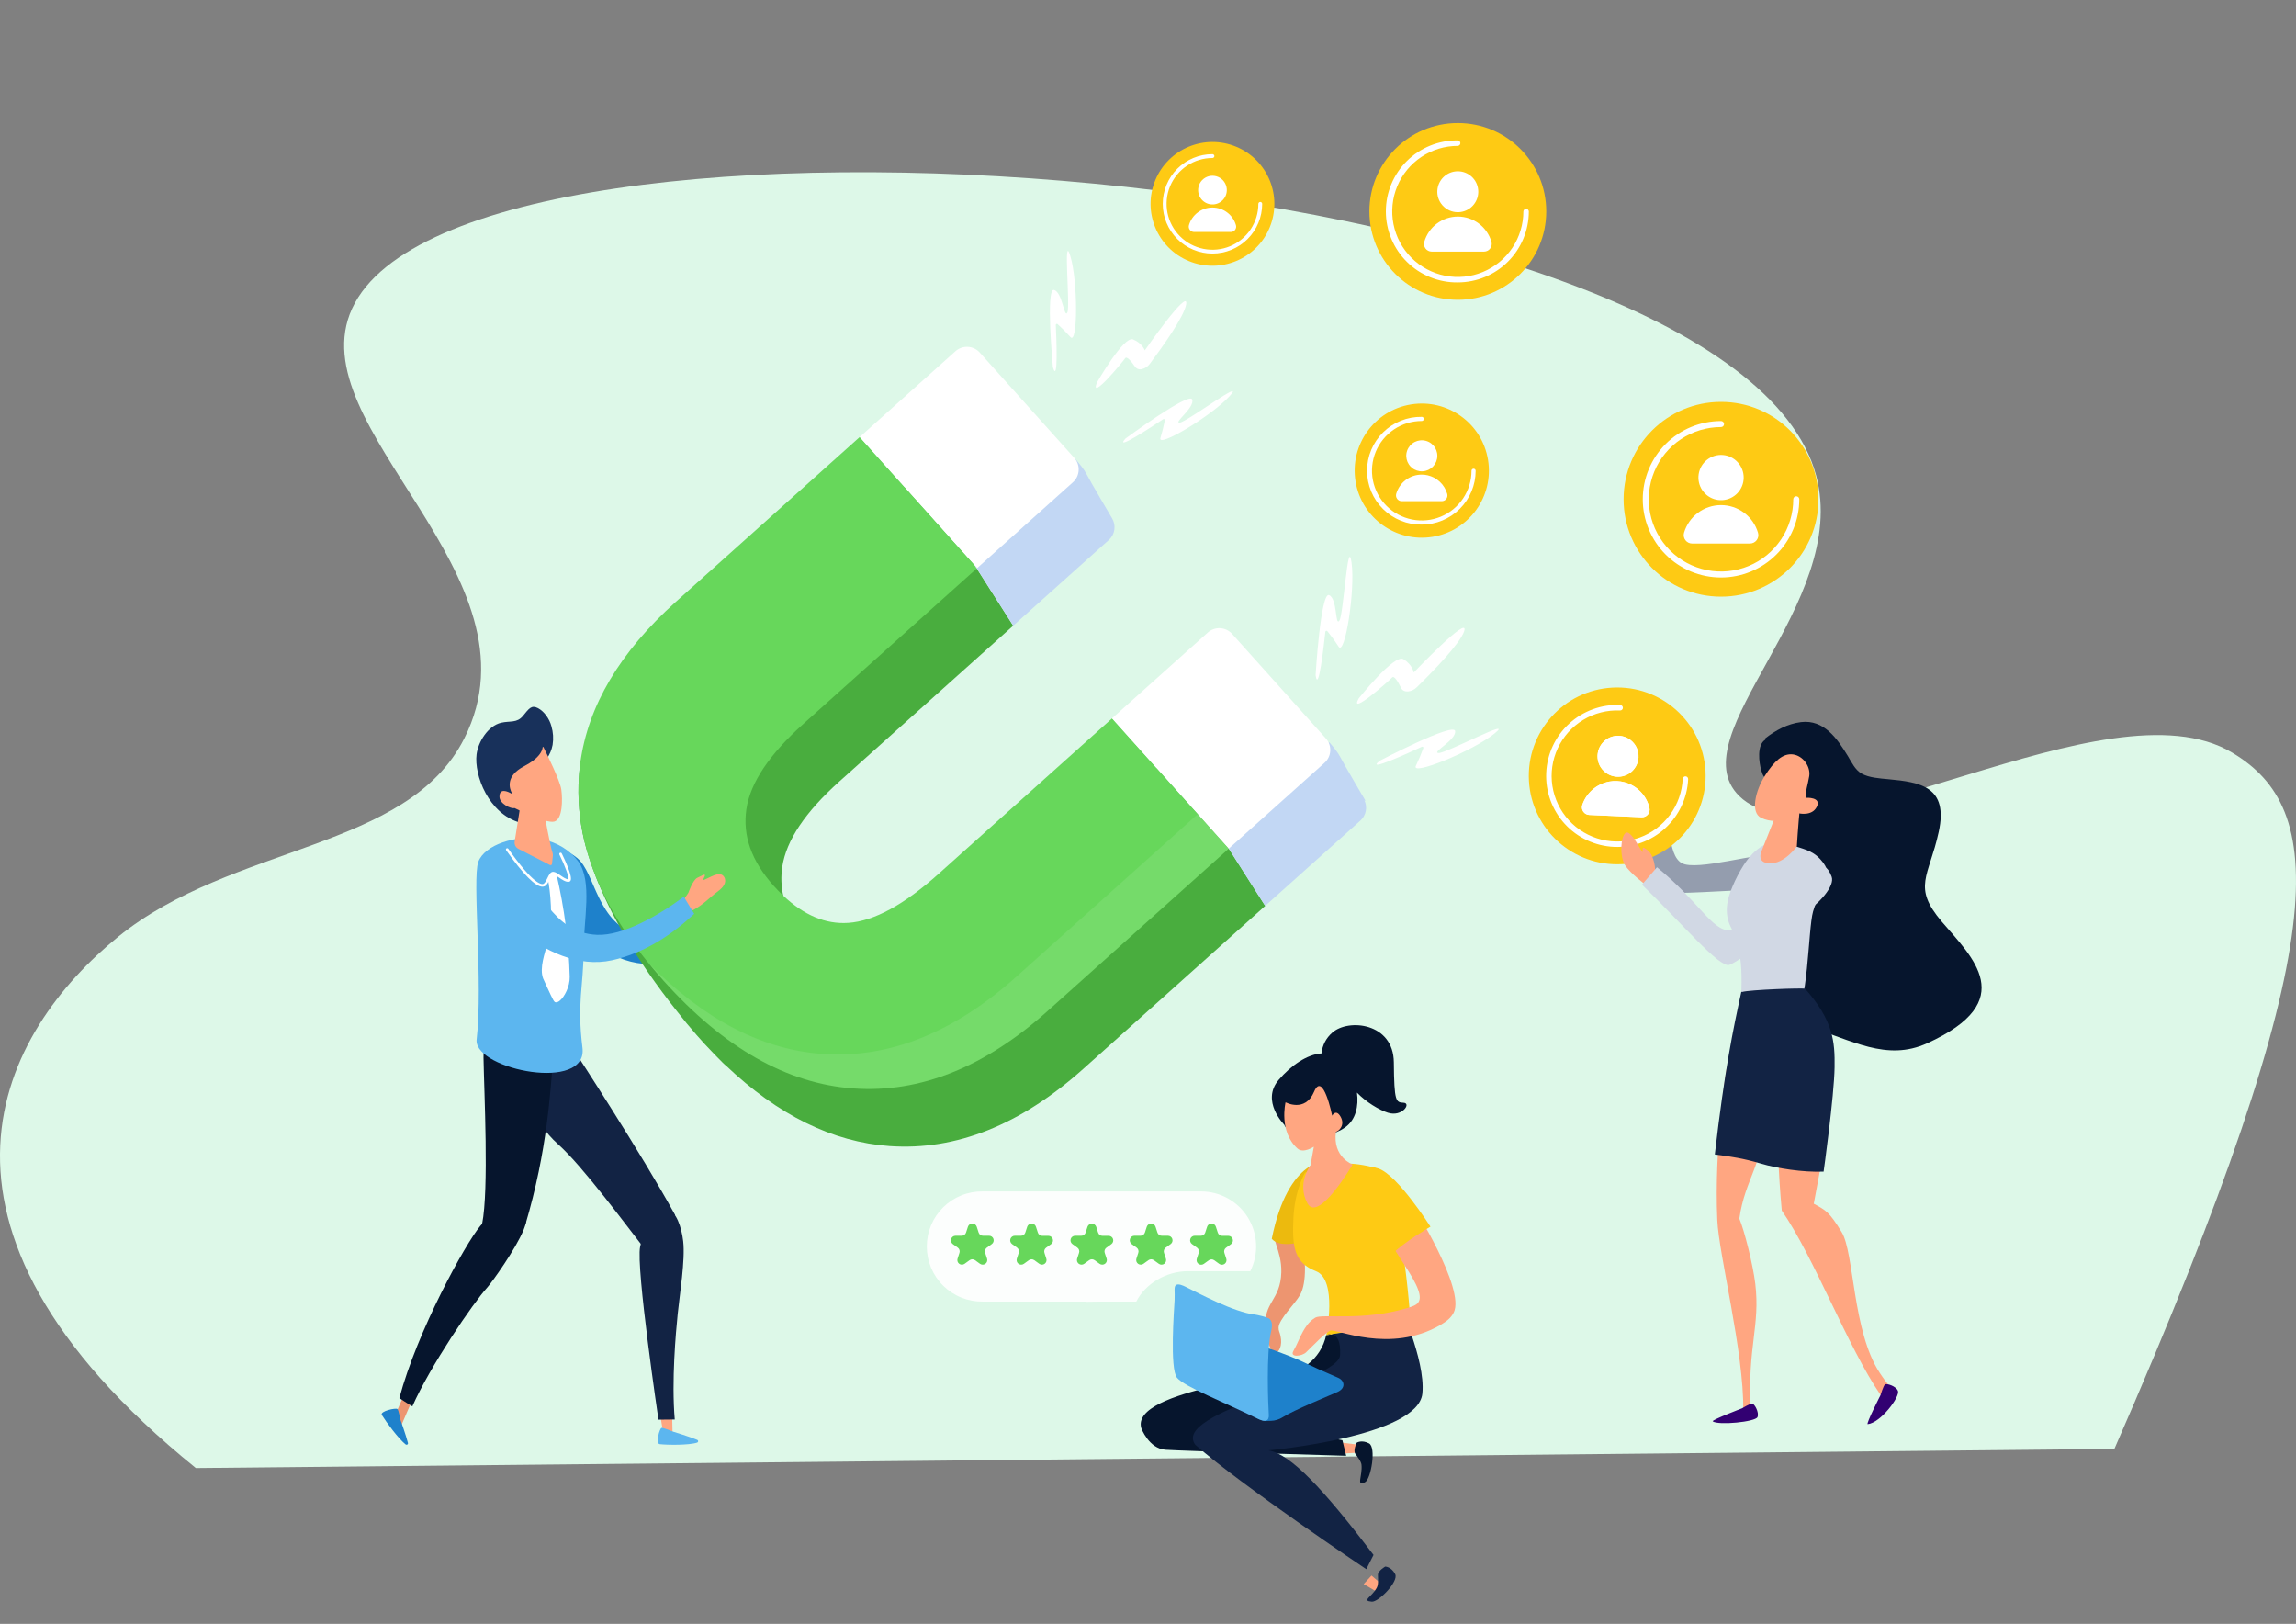 <svg width="280" height="198" viewBox="0 0 280 198" fill="none" xmlns="http://www.w3.org/2000/svg">
<rect x="0" y="0" width="280" height="198" fill="#808080" stroke="none"/>
<g clip-path="url(#clip0)">
<path d="M272.214 91.766C256.908 82.612 221.492 106.376 212.085 97.044C204.639 89.661 225.676 73.624 221.482 57.987C211.225 19.74 56.535 8.108 42.938 37.619C36.254 52.127 66.672 70.133 56.62 90.035C49.713 103.719 28.379 102.879 14.401 114.231C0.423 125.584 -13.105 149.069 23.882 179L257.851 176.668C285.429 113.641 283.522 98.525 272.214 91.766Z" fill="#DDF8E8"/>
<path d="M177.783 36.554C183.738 36.554 188.566 31.729 188.566 25.777C188.566 19.825 183.738 15 177.783 15C171.828 15 167 19.825 167 25.777C167 31.729 171.828 36.554 177.783 36.554Z" fill="#FECA14"/>
<path d="M177.783 34.434C176.636 34.449 175.497 34.236 174.433 33.808C173.369 33.38 172.401 32.744 171.585 31.939C170.768 31.134 170.12 30.174 169.678 29.117C169.236 28.059 169.008 26.924 169.008 25.778C169.008 24.631 169.236 23.496 169.678 22.439C170.12 21.381 170.768 20.422 171.585 19.616C172.401 18.811 173.369 18.176 174.433 17.747C175.497 17.319 176.636 17.106 177.783 17.121C177.867 17.127 177.946 17.164 178.004 17.226C178.062 17.288 178.094 17.369 178.094 17.454C178.094 17.538 178.062 17.62 178.004 17.682C177.946 17.743 177.867 17.781 177.783 17.787C176.201 17.786 174.655 18.255 173.34 19.133C172.024 20.011 170.999 21.259 170.394 22.719C169.788 24.18 169.63 25.787 169.938 27.337C170.247 28.888 171.008 30.312 172.127 31.43C173.245 32.547 174.67 33.309 176.222 33.617C177.773 33.925 179.381 33.767 180.842 33.162C182.303 32.557 183.552 31.532 184.431 30.218C185.309 28.903 185.778 27.358 185.778 25.777C185.783 25.692 185.821 25.613 185.883 25.556C185.944 25.498 186.026 25.466 186.111 25.466C186.195 25.466 186.277 25.498 186.338 25.556C186.4 25.613 186.438 25.692 186.443 25.777C186.441 28.072 185.528 30.272 183.904 31.895C182.281 33.519 180.079 34.431 177.783 34.434Z" fill="white"/>
<path d="M175.719 24.791C175.361 24.269 175.215 23.631 175.31 23.006C175.404 22.38 175.733 21.814 176.229 21.421C176.725 21.029 177.352 20.839 177.983 20.89C178.614 20.942 179.202 21.231 179.628 21.699C180.054 22.166 180.286 22.779 180.278 23.411C180.27 24.044 180.022 24.65 179.584 25.107C179.146 25.563 178.551 25.837 177.919 25.872C177.287 25.907 176.665 25.702 176.179 25.296C176.003 25.15 175.849 24.98 175.719 24.791Z" fill="white"/>
<path d="M181.729 30.301C181.644 30.416 181.533 30.509 181.405 30.575C181.278 30.64 181.137 30.675 180.994 30.677H174.576C174.433 30.674 174.292 30.639 174.165 30.574C174.037 30.508 173.927 30.414 173.841 30.299C173.756 30.184 173.699 30.051 173.673 29.91C173.647 29.77 173.655 29.625 173.694 29.487C173.95 28.599 174.488 27.819 175.227 27.263C175.966 26.708 176.865 26.407 177.789 26.407C178.714 26.407 179.613 26.708 180.352 27.263C181.091 27.819 181.629 28.599 181.885 29.487C181.923 29.625 181.93 29.771 181.902 29.912C181.875 30.053 181.816 30.186 181.729 30.301Z" fill="white"/>
<path d="M154.836 27.744C156.431 23.894 154.602 19.481 150.751 17.887C146.899 16.293 142.484 18.12 140.889 21.97C139.293 25.819 141.122 30.232 144.974 31.826C148.825 33.421 153.24 31.593 154.836 27.744Z" fill="#FECA14"/>
<path d="M147.862 30.917C146.254 30.917 144.711 30.279 143.574 29.142C142.437 28.006 141.798 26.464 141.798 24.857C141.798 23.25 142.437 21.708 143.574 20.571C144.711 19.435 146.254 18.796 147.862 18.796C147.924 18.796 147.983 18.821 148.027 18.865C148.071 18.909 148.096 18.968 148.096 19.03C148.096 19.092 148.071 19.151 148.027 19.195C147.983 19.239 147.924 19.264 147.862 19.264C146.755 19.264 145.673 19.591 144.753 20.206C143.832 20.821 143.115 21.694 142.691 22.716C142.268 23.738 142.157 24.863 142.373 25.948C142.589 27.033 143.122 28.03 143.905 28.812C144.687 29.594 145.684 30.127 146.77 30.343C147.856 30.558 148.981 30.448 150.004 30.024C151.026 29.601 151.9 28.884 152.515 27.964C153.13 27.044 153.458 25.963 153.458 24.857C153.458 24.795 153.483 24.735 153.527 24.692C153.571 24.648 153.63 24.623 153.692 24.623C153.754 24.623 153.813 24.648 153.857 24.692C153.901 24.735 153.926 24.795 153.926 24.857C153.924 26.463 153.284 28.004 152.148 29.14C151.011 30.276 149.47 30.915 147.862 30.917Z" fill="white"/>
<path d="M146.419 24.166C146.239 23.904 146.134 23.597 146.115 23.279C146.097 22.961 146.166 22.644 146.314 22.362C146.463 22.08 146.686 21.844 146.959 21.68C147.231 21.515 147.544 21.428 147.863 21.428C148.182 21.428 148.494 21.515 148.767 21.68C149.04 21.844 149.263 22.08 149.411 22.362C149.56 22.644 149.629 22.961 149.61 23.279C149.592 23.597 149.487 23.904 149.307 24.166C149.216 24.298 149.107 24.417 148.985 24.52C148.798 24.677 148.58 24.793 148.346 24.861C148.111 24.928 147.865 24.946 147.623 24.913C147.381 24.879 147.149 24.796 146.942 24.667C146.734 24.539 146.556 24.368 146.419 24.166Z" fill="white"/>
<path d="M150.625 28.023C150.565 28.105 150.487 28.17 150.397 28.216C150.308 28.262 150.208 28.286 150.108 28.286H145.616C145.516 28.285 145.417 28.261 145.327 28.215C145.238 28.17 145.16 28.104 145.1 28.024C145.039 27.943 144.999 27.85 144.98 27.751C144.962 27.652 144.967 27.55 144.995 27.454C145.175 26.834 145.552 26.289 146.069 25.901C146.586 25.514 147.215 25.304 147.861 25.304C148.507 25.304 149.135 25.514 149.652 25.901C150.169 26.289 150.546 26.834 150.726 27.454C150.755 27.55 150.76 27.651 150.742 27.75C150.725 27.849 150.685 27.943 150.625 28.023Z" fill="white"/>
<path d="M174.7 65.456C179.161 64.732 182.19 60.531 181.466 56.073C180.742 51.614 176.538 48.587 172.077 49.31C167.616 50.034 164.587 54.235 165.311 58.694C166.035 63.152 170.239 66.18 174.7 65.456Z" fill="#FECA14"/>
<path d="M173.386 63.963C172.515 63.976 171.649 63.816 170.84 63.492C170.031 63.167 169.295 62.686 168.674 62.074C168.053 61.463 167.56 60.734 167.224 59.931C166.887 59.127 166.714 58.265 166.714 57.394C166.714 56.523 166.887 55.661 167.224 54.857C167.56 54.054 168.053 53.325 168.674 52.714C169.295 52.102 170.031 51.621 170.84 51.296C171.649 50.972 172.515 50.812 173.386 50.825C173.453 50.825 173.517 50.851 173.565 50.899C173.612 50.946 173.639 51.01 173.639 51.077C173.639 51.144 173.612 51.209 173.565 51.256C173.517 51.303 173.453 51.33 173.386 51.33C172.186 51.33 171.013 51.685 170.015 52.351C169.017 53.017 168.239 53.964 167.779 55.072C167.319 56.179 167.199 57.398 167.432 58.575C167.666 59.751 168.243 60.832 169.091 61.681C169.939 62.529 171.02 63.107 172.197 63.342C173.373 63.577 174.593 63.458 175.702 63C176.811 62.542 177.76 61.765 178.427 60.769C179.095 59.772 179.452 58.6 179.453 57.401C179.453 57.334 179.479 57.269 179.527 57.222C179.574 57.175 179.638 57.148 179.706 57.148C179.773 57.148 179.837 57.175 179.884 57.222C179.932 57.269 179.958 57.334 179.958 57.401C179.955 59.141 179.261 60.809 178.029 62.039C176.797 63.27 175.127 63.962 173.386 63.963Z" fill="white"/>
<path d="M171.827 56.646C171.556 56.25 171.445 55.766 171.517 55.291C171.59 54.817 171.839 54.388 172.216 54.091C172.592 53.794 173.068 53.65 173.546 53.69C174.024 53.729 174.47 53.949 174.793 54.304C175.115 54.659 175.291 55.123 175.284 55.603C175.278 56.082 175.089 56.541 174.757 56.888C174.424 57.234 173.973 57.441 173.494 57.467C173.015 57.493 172.543 57.337 172.175 57.029C172.041 56.918 171.924 56.789 171.827 56.646Z" fill="white"/>
<path d="M176.383 60.827C176.317 60.915 176.233 60.986 176.135 61.035C176.038 61.084 175.93 61.11 175.821 61.111H170.945C170.836 61.11 170.729 61.084 170.631 61.035C170.534 60.985 170.45 60.914 170.385 60.827C170.319 60.739 170.275 60.638 170.256 60.531C170.236 60.424 170.242 60.314 170.272 60.209C170.466 59.535 170.874 58.941 171.434 58.519C171.995 58.097 172.678 57.869 173.38 57.869C173.621 57.869 173.861 57.896 174.096 57.95C174.66 58.08 175.179 58.357 175.599 58.755C176.02 59.152 176.327 59.654 176.489 60.209C176.52 60.313 176.526 60.423 176.508 60.531C176.489 60.638 176.447 60.739 176.383 60.827Z" fill="white"/>
<path d="M209.882 72.751C216.445 72.751 221.764 67.434 221.764 60.876C221.764 54.317 216.445 49 209.882 49C203.32 49 198 54.317 198 60.876C198 67.434 203.32 72.751 209.882 72.751Z" fill="#FECA14"/>
<path d="M209.882 70.414C208.629 70.414 207.388 70.167 206.23 69.688C205.072 69.209 204.02 68.506 203.133 67.62C202.247 66.735 201.544 65.683 201.065 64.526C200.585 63.368 200.338 62.128 200.338 60.876C200.338 59.623 200.585 58.383 201.065 57.225C201.544 56.068 202.247 55.016 203.133 54.131C204.02 53.245 205.072 52.542 206.23 52.063C207.388 51.584 208.629 51.337 209.882 51.337C209.98 51.337 210.073 51.376 210.142 51.444C210.211 51.513 210.25 51.607 210.25 51.704C210.25 51.801 210.211 51.895 210.142 51.964C210.073 52.033 209.98 52.071 209.882 52.071C208.139 52.071 206.436 52.587 204.987 53.555C203.538 54.522 202.408 55.897 201.741 57.506C201.074 59.115 200.899 60.886 201.239 62.594C201.579 64.302 202.418 65.871 203.65 67.103C204.882 68.335 206.452 69.173 208.161 69.513C209.87 69.853 211.642 69.679 213.252 69.013C214.862 68.346 216.238 67.217 217.206 65.769C218.174 64.321 218.691 62.619 218.691 60.877C218.691 60.78 218.73 60.686 218.799 60.617C218.868 60.548 218.961 60.51 219.059 60.51C219.156 60.51 219.25 60.548 219.318 60.617C219.387 60.686 219.426 60.78 219.426 60.877C219.423 63.406 218.417 65.83 216.628 67.618C214.838 69.406 212.412 70.412 209.882 70.414Z" fill="white"/>
<path d="M207.609 59.789C207.213 59.212 207.051 58.508 207.155 57.816C207.259 57.125 207.622 56.499 208.17 56.065C208.718 55.631 209.411 55.421 210.108 55.478C210.805 55.535 211.454 55.854 211.925 56.371C212.396 56.887 212.653 57.564 212.644 58.263C212.635 58.961 212.361 59.631 211.877 60.136C211.393 60.64 210.736 60.943 210.038 60.982C209.34 61.021 208.653 60.793 208.116 60.345C207.922 60.184 207.751 59.997 207.609 59.789Z" fill="white"/>
<path d="M214.231 65.861C214.136 65.988 214.013 66.091 213.872 66.162C213.731 66.234 213.575 66.272 213.417 66.273H206.346C206.188 66.272 206.032 66.233 205.891 66.162C205.75 66.09 205.628 65.987 205.533 65.86C205.439 65.733 205.375 65.586 205.346 65.431C205.318 65.275 205.325 65.115 205.369 64.963C205.655 63.989 206.249 63.133 207.063 62.524C207.876 61.916 208.865 61.587 209.881 61.587C210.898 61.587 211.887 61.916 212.7 62.524C213.514 63.133 214.108 63.989 214.394 64.963C214.438 65.115 214.446 65.275 214.418 65.431C214.389 65.587 214.325 65.734 214.231 65.861Z" fill="white"/>
<path d="M140.219 44.363C141.768 42.299 144.425 38.58 144.657 37.094C144.987 34.983 139.608 42.725 139.608 42.725C139.608 42.725 139.314 41.844 138.175 41.383C137.036 40.921 133.755 46.67 133.755 46.67C132.891 48.968 136.861 44.2 137.215 43.677C137.41 43.383 137.972 44.066 138.433 44.73C138.528 44.854 138.659 44.946 138.807 44.995C138.955 45.044 139.115 45.047 139.265 45.003C139.649 44.91 139.987 44.683 140.219 44.363Z" fill="white"/>
<path d="M130.534 31.241C129.601 28.124 130.549 37.339 130.161 38.106C129.773 38.873 129.573 35.628 128.535 35.356C127.498 35.084 128.401 44.774 128.401 44.774C129.072 46.936 128.823 41.055 128.754 39.622C128.753 39.596 128.759 39.571 128.772 39.549C128.785 39.527 128.805 39.509 128.828 39.498C128.851 39.486 128.878 39.482 128.905 39.486C128.931 39.49 128.955 39.502 128.975 39.52C129.525 40.02 130.049 40.547 130.546 41.101C131.438 42.105 131.469 34.357 130.534 31.241Z" fill="white"/>
<path d="M149.954 48.297C152.142 45.888 144.737 51.458 143.878 51.528C143.02 51.599 145.696 49.742 145.395 48.718C145.094 47.694 137.258 53.468 137.258 53.468C135.751 55.157 140.661 51.907 141.855 51.108C141.876 51.093 141.902 51.084 141.928 51.084C141.955 51.084 141.98 51.093 142.002 51.108C142.023 51.122 142.039 51.142 142.049 51.165C142.059 51.188 142.061 51.214 142.056 51.239C141.912 51.968 141.731 52.69 141.515 53.401C141.113 54.682 147.766 50.706 149.954 48.297Z" fill="white"/>
<path d="M172.784 83.795C174.724 81.899 178.075 78.463 178.561 76.956C179.241 74.818 172.412 81.996 172.412 81.996C172.412 81.996 172.247 81.032 171.138 80.371C170.028 79.71 165.7 85.158 165.7 85.158C164.433 87.404 169.323 83.09 169.774 82.604C170.024 82.335 170.497 83.128 170.87 83.892C171.008 84.176 171.311 84.333 171.69 84.311C172.104 84.273 172.491 84.09 172.784 83.795Z" fill="white"/>
<path d="M164.826 68.609C164.357 65.222 163.86 74.945 163.334 75.678C162.808 76.411 163.118 73.011 162.088 72.563C161.057 72.115 160.439 82.326 160.439 82.326C160.786 84.677 161.467 78.531 161.631 77.03C161.634 77.003 161.645 76.978 161.662 76.958C161.679 76.938 161.702 76.923 161.728 76.915C161.754 76.908 161.781 76.908 161.806 76.916C161.832 76.924 161.855 76.939 161.872 76.959C162.166 77.319 162.717 78.032 163.25 78.854C164.017 80.038 165.289 71.996 164.826 68.609Z" fill="white"/>
<path d="M182.257 89.44C184.917 87.288 176.33 91.887 175.429 91.815C174.528 91.743 177.604 90.252 177.456 89.139C177.307 88.025 168.24 92.768 168.24 92.768C166.404 94.281 172.027 91.693 173.394 91.054C173.418 91.043 173.444 91.039 173.471 91.043C173.497 91.047 173.521 91.058 173.541 91.076C173.56 91.094 173.574 91.118 173.58 91.144C173.587 91.17 173.585 91.198 173.576 91.223C173.309 91.957 173.006 92.677 172.666 93.381C172.049 94.653 179.597 91.59 182.257 89.44Z" fill="white"/>
<path d="M65.95 93.432C66.391 92.902 67.152 92.11 67.39 90.825C67.513 90.063 67.463 89.284 67.243 88.544C67.019 87.682 66.385 86.751 65.601 86.341C64.818 85.931 64.523 86.376 63.782 87.284C63.041 88.192 62.205 87.871 61.119 88.124C59.502 88.497 58.309 90.474 58.119 91.975C57.8 94.507 59.58 99.244 63.439 100.311C63.971 97.617 65.128 94.427 65.95 93.432Z" fill="#18315B"/>
<path d="M89.013 112.529C89.399 112.229 89.766 111.905 90.111 111.559C90.121 111.543 90.993 110.126 91.581 110.005C92.168 109.885 92.756 109.639 92.472 110.043C92.37 110.192 92.253 110.33 92.123 110.455C92.978 110.389 94.399 109.681 94.768 110.578C94.768 110.578 95.221 111.47 93.739 112.129C92.258 112.789 91.241 113.667 89.089 113.975C86.938 114.284 89.013 112.529 89.013 112.529Z" fill="url(#paint0_linear)"/>
<path d="M89.464 111.894C86.019 113.453 81.183 114.945 78.124 114.125C72.672 112.656 72.687 106.451 70.354 104.591C68.022 102.732 65.972 103.529 65.751 104.031C64.87 106.048 70.808 117.514 79.227 117.552C83.436 117.571 87.31 115.958 90.249 114.213L89.464 111.894Z" fill="#1E81CB"/>
<path d="M67.147 124.546C66.073 124.414 67.9 130.406 65.825 130.802C64.69 131.019 63.644 130.602 62.915 130.197C63.889 132.725 64.825 136.636 68.047 139.511C71.09 142.222 76.368 149.405 79.363 153.258C82.557 152.134 82.081 149.455 82.313 148.117C78.276 140.733 70.147 128.287 70.147 128.287C68.429 127.151 68.419 124.704 67.147 124.546Z" fill="#122344"/>
<path d="M68.689 122.227C68.028 121.305 65.879 122.374 64.093 121.052C63.12 120.332 62.697 119.231 62.492 118.382C61.236 120.929 58.885 124.427 58.964 128.957C59.039 133.227 59.633 145.013 58.798 149.212C60.121 149.854 59.922 149.812 64.039 149.428C66.808 140.135 67.105 132.932 67.453 129.11C67.801 125.288 69.466 123.317 68.689 122.227Z" fill="#06152D"/>
<path d="M49.535 169.432L48.245 172.429L48.906 173.876L50.577 170.007L49.535 169.432Z" fill="#ED9570"/>
<path d="M80.348 171.552L80.943 175.08H82.022L81.963 172.192L80.348 171.552Z" fill="#FFA681"/>
<path d="M81.421 147.542C82.432 147.61 83.12 149.634 83.315 151.335C83.581 153.656 82.883 157.846 82.648 160.19C82.413 162.535 81.882 168.306 82.286 173.081C81.654 173.081 80.301 173.104 80.301 173.104C80.301 173.104 77.535 154.505 78.062 152.024C78.59 149.543 80.217 147.456 81.421 147.542Z" fill="#122344"/>
<path d="M63.054 146.367C63.971 146.955 64.587 148.158 63.866 149.928C62.881 152.341 59.952 156.399 59.439 156.962C57.686 158.886 52.449 166.579 50.289 171.474C49.701 171.152 48.702 170.472 48.702 170.472C50.884 162.275 56.739 151.671 58.557 149.497C60.375 147.324 61.962 145.673 63.054 146.367Z" fill="#06152D"/>
<path d="M80.684 174.099C80.921 174.074 82.048 174.551 82.048 174.551C82.048 174.551 84.234 175.218 85.036 175.566C85.069 175.58 85.097 175.604 85.116 175.635C85.135 175.665 85.145 175.701 85.143 175.737C85.141 175.772 85.129 175.807 85.107 175.835C85.085 175.864 85.055 175.885 85.021 175.897C84.004 176.233 81.324 176.19 80.454 176.086C79.901 176.017 80.449 174.128 80.684 174.099Z" fill="#5CB6EF"/>
<path d="M48.468 171.808C48.63 171.981 48.796 173.003 48.796 173.003C48.796 173.003 49.531 175.06 49.749 175.941C49.758 175.977 49.755 176.015 49.741 176.049C49.727 176.084 49.703 176.113 49.671 176.133C49.64 176.152 49.603 176.162 49.566 176.16C49.529 176.157 49.493 176.143 49.464 176.12C48.572 175.399 47.144 173.46 46.569 172.539C46.272 172.063 48.303 171.631 48.468 171.808Z" fill="#1E81CB"/>
<path d="M70.513 105.023C69.602 103.761 67.97 102.673 66.025 102.316C62.96 101.749 59.085 103.006 58.327 105.092C57.568 107.178 58.928 119.78 58.116 126.872C58.055 130.437 71.714 133.198 71.032 127.753C70.35 122.308 71.158 120.095 71.161 116.126C71.164 112.157 72.287 107.473 70.513 105.023Z" fill="#5CB6EF"/>
<path d="M67.86 106.6C68.822 110.696 69.364 114.879 69.477 119.085C69.482 119.389 69.449 119.693 69.38 119.989C69.124 121.105 68.32 122.309 67.75 122.209C67.582 122.18 67.487 122.045 66.695 120.319C66.401 119.68 66.254 119.36 66.233 119.303C65.758 118.025 66.454 116.181 66.795 114.955C67.565 112.192 67.037 108.283 66.846 107.354C66.814 107.217 66.829 107.073 66.888 106.945C66.946 106.817 67.046 106.712 67.171 106.647C67.277 106.596 67.86 106.6 67.86 106.6Z" fill="white"/>
<path d="M66.15 108.116C66.243 108.117 66.336 108.096 66.42 108.056C66.698 107.921 66.868 107.564 67.034 107.219C67.162 106.951 67.321 106.619 67.459 106.619C67.597 106.619 67.892 106.809 68.16 106.992C68.561 107.269 68.977 107.554 69.359 107.518C69.406 107.514 69.451 107.499 69.49 107.473C69.528 107.447 69.561 107.413 69.583 107.371C69.86 106.876 68.827 104.711 68.504 104.059C68.495 104.041 68.482 104.024 68.466 104.011C68.451 103.997 68.433 103.987 68.413 103.98C68.394 103.973 68.373 103.971 68.352 103.972C68.332 103.973 68.311 103.979 68.293 103.988C68.275 103.997 68.258 104.01 68.244 104.025C68.231 104.041 68.22 104.059 68.214 104.079C68.207 104.098 68.204 104.119 68.206 104.139C68.207 104.16 68.213 104.18 68.222 104.199C68.933 105.635 69.43 107.017 69.308 107.217C69.065 107.229 68.677 106.963 68.339 106.731C68.001 106.499 67.712 106.302 67.457 106.302C67.121 106.302 66.94 106.681 66.748 107.082C66.612 107.364 66.454 107.684 66.28 107.771C66.057 107.88 65.093 107.891 61.983 103.489C61.971 103.472 61.956 103.458 61.938 103.447C61.921 103.436 61.901 103.429 61.881 103.425C61.861 103.422 61.84 103.422 61.819 103.427C61.799 103.431 61.78 103.44 61.763 103.452C61.746 103.464 61.732 103.479 61.721 103.496C61.71 103.514 61.703 103.533 61.699 103.554C61.696 103.574 61.696 103.595 61.701 103.615C61.705 103.635 61.714 103.655 61.726 103.671C63.813 106.625 65.297 108.116 66.15 108.116Z" fill="white"/>
<path d="M62.762 102.612L63.507 97.933L66.38 99.146C66.38 99.146 67.078 103.137 67.377 103.964C67.422 104.089 67.437 104.222 67.421 104.354C67.382 104.672 67.341 105.078 67.315 105.336C67.313 105.364 67.303 105.391 67.288 105.414C67.273 105.438 67.252 105.457 67.227 105.471C67.202 105.484 67.174 105.491 67.145 105.491C67.117 105.491 67.089 105.484 67.064 105.471L63.217 103.499C63.057 103.419 62.927 103.289 62.845 103.13C62.763 102.971 62.734 102.789 62.762 102.612Z" fill="#FFA681"/>
<path d="M154.295 110.453L132.159 130.282C124.485 137.157 116.594 140.311 108.487 139.743C101.545 139.253 94.882 135.973 88.5 129.902C88.5 129.986 86.047 127.486 84.952 126.203C84.093 125.224 83.288 124.248 82.536 123.275C77.431 116.843 74.407 111.362 72.657 106.891C72.657 106.882 72.657 106.875 72.647 106.866C72.637 106.857 72.647 106.854 72.639 106.849C72.632 106.843 72.639 106.838 72.639 106.832C72.169 105.625 71.793 104.493 71.49 103.435C70.793 100.907 70.478 98.29 70.553 95.669C70.58 94.785 70.654 93.902 70.775 93.025C70.815 92.864 70.864 92.704 70.921 92.548L75.754 97.015C77.303 91.183 80.977 85.655 86.776 80.43L110.291 59.364L119.17 69.264L119.115 69.314L123.559 76.293L102.358 95.289C98.212 99.004 95.891 102.455 95.402 105.681C95.224 106.853 95.263 108.048 95.516 109.206C95.951 111.186 97.021 113.126 98.725 115.026C101.626 118.257 104.655 119.766 107.813 119.553C110.977 119.344 114.651 117.324 118.877 113.539L141.068 93.66L149.857 103.467V103.475L154.295 110.453Z" fill="#49AD3E"/>
<path d="M149.857 103.467L127.774 123.255C120.099 130.13 112.209 133.284 104.102 132.716C95.995 132.148 88.274 127.774 80.939 119.595C77.138 115.359 74.38 111.127 72.664 106.9C72.664 106.891 72.664 106.884 72.654 106.875C72.644 106.866 72.654 106.863 72.647 106.857C72.646 106.851 72.646 106.846 72.647 106.84C72.196 105.73 71.811 104.595 71.495 103.439C70.797 100.91 70.48 98.292 70.554 95.669C70.577 94.782 70.648 93.896 70.766 93.016C71.713 86.057 75.591 79.517 82.4 73.396L104.843 53.285L119.173 69.261L97.978 88.257C93.832 91.972 91.504 95.425 91.025 98.652C90.546 101.879 91.642 104.988 94.351 108.007C94.737 108.438 95.122 108.833 95.513 109.203L95.522 109.212C98.063 111.61 100.694 112.708 103.433 112.528C106.599 112.32 110.273 110.3 114.498 106.515L135.62 87.589L149.857 103.467Z" fill="#67D75B"/>
<g style="mix-blend-mode:soft-light" opacity="0.3">
<g style="mix-blend-mode:soft-light" opacity="0.3">
<path d="M146.077 99.253L123.991 119.047C116.317 125.922 108.427 129.075 100.319 128.506C92.93 127.988 85.861 124.307 79.112 117.464C79.691 118.176 80.299 118.888 80.937 119.601C88.273 127.778 95.994 132.152 104.101 132.722C112.207 133.292 120.098 130.138 127.772 123.261L149.857 103.467L146.077 99.253Z" fill="white"/>
</g>
</g>
<path opacity="0.9" d="M119.173 69.261L119.118 69.311L118.871 68.922L119.173 69.261Z" fill="white"/>
<path opacity="0.9" d="M149.859 103.467L149.851 103.475L149.817 103.423L149.859 103.467Z" fill="white"/>
<path d="M135.216 65.847L123.562 76.29L118.198 67.869L131.164 55.998C131.605 56.495 132.208 57.228 132.487 57.775C132.95 58.685 135.592 63.155 135.592 63.155C135.859 63.576 135.967 64.077 135.898 64.57C135.83 65.063 135.588 65.516 135.216 65.847Z" fill="#C2D7F4"/>
<path d="M130.844 58.804L119.173 69.261L104.843 53.285L116.512 42.828C116.718 42.643 116.958 42.501 117.219 42.409C117.48 42.317 117.757 42.277 118.033 42.292C118.31 42.307 118.581 42.377 118.83 42.496C119.08 42.616 119.303 42.783 119.488 42.99L131.006 55.83C131.191 56.036 131.333 56.276 131.425 56.537C131.517 56.798 131.557 57.075 131.542 57.351C131.527 57.627 131.457 57.898 131.338 58.147C131.218 58.397 131.05 58.62 130.844 58.804Z" fill="white"/>
<path d="M165.9 100.055L154.289 110.453L149.146 102.374L162.112 90.505C162.553 91.003 163.156 91.736 163.435 92.282C163.898 93.193 166.541 97.661 166.541 97.661L166.394 97.583C166.589 97.993 166.647 98.456 166.558 98.901C166.469 99.347 166.238 99.752 165.9 100.055Z" fill="#C2D7F4"/>
<path d="M161.528 93.011L149.857 103.467L135.615 87.589L147.285 77.132C147.491 76.948 147.732 76.805 147.993 76.713C148.254 76.622 148.531 76.582 148.807 76.597C149.083 76.612 149.354 76.682 149.604 76.802C149.853 76.922 150.077 77.089 150.261 77.296L161.691 90.038C161.876 90.243 162.018 90.484 162.11 90.745C162.202 91.005 162.241 91.282 162.226 91.558C162.211 91.834 162.141 92.105 162.022 92.354C161.902 92.603 161.734 92.826 161.528 93.011Z" fill="white"/>
<path d="M83.087 110.049C83.399 109.673 83.686 109.278 83.947 108.865C83.947 108.846 84.495 107.273 85.048 107.026C85.6 106.779 86.109 106.414 85.93 106.869C85.861 107.036 85.777 107.196 85.678 107.346C86.498 107.095 87.736 106.095 88.285 106.89C88.285 106.89 88.92 107.662 87.614 108.629C86.307 109.595 85.514 110.675 83.477 111.446C81.44 112.217 83.087 110.049 83.087 110.049Z" fill="#FFA681"/>
<path d="M83.39 109.332C80.368 111.605 75.974 114.116 72.808 113.984C67.168 113.748 65.831 107.678 63.142 106.375C60.454 105.073 58.635 106.295 58.529 106.834C58.106 108.993 66.409 118.887 74.632 117.088C78.747 116.187 82.176 113.767 84.657 111.424L83.39 109.332Z" fill="#5CB6EF"/>
<path d="M68.451 96.263C68.304 95.209 66.715 91.975 66.276 91.098C66.271 91.088 66.263 91.079 66.252 91.074C66.242 91.068 66.23 91.067 66.219 91.069C66.207 91.071 66.197 91.076 66.189 91.085C66.181 91.093 66.177 91.104 66.176 91.116C66.138 91.531 65.813 92.438 63.917 93.425C61.596 94.636 62.137 96.161 62.418 96.686C62.423 96.696 62.425 96.707 62.423 96.719C62.421 96.73 62.416 96.74 62.408 96.749C62.399 96.755 62.388 96.759 62.376 96.759C62.365 96.759 62.354 96.755 62.344 96.749C61.918 96.505 60.912 96.044 60.912 97.139C60.912 97.975 62.287 98.658 62.752 98.525C62.752 98.525 66.585 100.465 67.602 100.173C68.618 99.88 68.62 97.486 68.451 96.263Z" fill="#FFA681"/>
<path d="M236.818 112.392C233.16 108.101 235.23 106.943 236.432 101.424C237.634 95.906 234.197 95.371 230.271 95.008C229.266 94.914 227.92 94.832 227.026 94.321C226.237 93.88 225.8 92.924 225.346 92.181C224.062 90.079 222.452 87.705 219.641 88.046C217.985 88.246 216.493 89.074 215.273 90.032V90.192C214.215 90.866 214.519 93.002 214.79 93.929C215.21 95.367 215.474 94.624 216.447 95.251C218.946 96.866 218.242 100.957 216.741 102.969C214.853 105.496 210.716 105.857 211.64 109.241C212.498 112.376 214.819 114.602 213.831 118.113C212.256 123.718 214.75 123.388 220.512 125.163C225.819 126.8 230.045 129.47 235.033 127.202C246.395 122.03 240.476 116.681 236.818 112.392Z" fill="#06152D"/>
<path d="M216.919 104.162C219.288 104.446 219.343 105.374 219.096 106.559C218.849 107.745 216.036 108.516 213.623 108.517C211.21 108.519 203.958 109.119 202.747 108.765C201.536 108.411 200.69 101.329 199.179 94.763L201.877 93.985C203.839 100.092 203.285 104.205 205.088 105.239C206.892 106.273 214.55 103.88 216.919 104.162Z" fill="#949DAE"/>
<path d="M212.659 105.459C213.931 103.511 215.761 101.978 218.324 102.962C219.823 103.541 220.914 103.594 221.998 104.776C224.022 106.979 222.01 107.983 221.105 111.142C220.48 113.322 220.537 123.081 218.694 124.335C218.262 124.629 214.995 124.166 212.935 123.436C211.53 122.937 213.479 117.73 211.105 113.1C210.247 111.425 210.563 109.786 211.265 108.132C211.652 107.203 212.118 106.308 212.659 105.459Z" fill="#D1D8E4"/>
<path d="M210.544 130.357C210.544 130.357 209.021 139.758 209.427 148.775C209.618 153.034 212.689 164.884 212.59 171.966C213.177 171.844 212.917 171.762 213.502 171.639C213.098 164.221 214.678 161.658 214.056 156.51C213.777 154.201 212.734 150.047 212.115 148.59C212.816 143.596 215.038 142.294 215.651 134.587C214.716 133.938 210.544 130.357 210.544 130.357Z" fill="#FFA681"/>
<path d="M218.476 122.12C219.919 121.578 221.54 124.454 222.702 127.678C223.189 129.023 223.655 133.563 222.679 138.8C222.172 141.525 221.191 146.771 221.191 146.771C222.671 147.582 223.058 147.723 224.597 150.236C226.135 152.749 225.9 162.333 229.228 167.382C229.708 168.116 230.146 168.677 230.424 169.021C230.052 169.234 229.714 169.876 229.341 170.089C225.346 164.303 221.287 153.39 217.29 147.604C216.422 138.014 217.009 134.28 216.996 128.396C217.001 125.783 217.328 122.552 218.476 122.12Z" fill="#FFA681"/>
<path d="M223.73 130.135C223.777 126.966 223.558 124.436 220.144 120.562C219.957 120.434 213.311 120.683 212.466 120.951L212.357 120.935C211.376 125.373 210.3 130.561 209.124 140.764C211.133 141.043 212.481 141.204 214.773 141.885C216.711 142.462 219.834 142.955 222.391 142.86C222.397 142.861 223.678 133.661 223.73 130.135Z" fill="#122344"/>
<path d="M212.428 171.725C212.428 171.725 213.417 171.126 213.681 171.138C213.946 171.149 214.563 172.2 214.328 172.786C214.093 173.372 209.559 173.814 208.862 173.304C208.79 173.11 212.428 171.725 212.428 171.725Z" fill="#320072"/>
<path d="M219.529 98.16L216.944 98.461L214.84 103.73C214.84 103.73 214.083 105.228 215.857 105.269C217.631 105.31 219.128 103.203 219.128 103.203C219.128 103.203 219.259 100.901 219.529 98.16Z" fill="#FFA681"/>
<path d="M215.22 94.604C214.086 96.39 213.426 99.081 214.779 99.723C217.079 100.813 219.321 99.156 219.321 99.156C219.321 99.156 220.958 99.581 221.562 98.373C222.166 97.166 220.269 97.272 220.269 97.272C220.122 96.537 220.477 95.688 220.64 94.628C220.821 93.453 219.866 92.131 218.639 91.984C217.412 91.837 216.353 92.818 215.22 94.604Z" fill="#FFA681"/>
<path d="M229.341 170.089C229.341 170.089 229.671 168.981 229.874 168.811C230.077 168.641 231.238 169.009 231.46 169.598C231.725 170.3 229.361 173.483 227.759 173.651C227.57 173.561 229.341 170.089 229.341 170.089Z" fill="#320072"/>
<path d="M205.556 95.013C205.772 90.421 202.222 86.524 197.627 86.308C193.033 86.092 189.133 89.64 188.917 94.232C188.701 98.824 192.251 102.722 196.846 102.938C201.44 103.153 205.34 99.606 205.556 95.013Z" fill="#FF7A73"/>
<path d="M197.814 105.364C203.76 105.037 208.315 99.955 207.988 94.012C207.661 88.069 202.575 83.516 196.629 83.843C190.683 84.17 186.128 89.253 186.455 95.196C186.782 101.139 191.868 105.691 197.814 105.364Z" fill="#FECA14"/>
<path d="M196.839 103.262C195.703 103.212 194.587 102.939 193.556 102.459C192.525 101.979 191.599 101.3 190.83 100.462C190.062 99.624 189.466 98.643 189.077 97.574C188.687 96.506 188.513 95.371 188.562 94.236C188.612 93.1 188.884 91.985 189.365 90.954C189.846 89.924 190.525 88.998 191.363 88.23C192.202 87.462 193.184 86.866 194.253 86.478C195.322 86.088 196.457 85.914 197.593 85.963C197.682 85.968 197.765 86.006 197.824 86.072C197.884 86.137 197.916 86.223 197.912 86.311C197.91 86.355 197.9 86.398 197.882 86.438C197.863 86.477 197.837 86.513 197.805 86.542C197.773 86.572 197.735 86.595 197.694 86.609C197.653 86.624 197.609 86.631 197.565 86.629C195.985 86.56 194.42 86.961 193.068 87.782C191.717 88.602 190.638 89.805 189.97 91.237C189.302 92.67 189.074 94.269 189.315 95.831C189.556 97.393 190.256 98.849 191.324 100.014C192.393 101.179 193.783 102.001 195.32 102.376C196.856 102.752 198.469 102.663 199.955 102.122C201.441 101.581 202.733 100.612 203.668 99.337C204.603 98.062 205.139 96.539 205.207 94.96C205.215 94.875 205.256 94.796 205.32 94.74C205.385 94.683 205.469 94.654 205.554 94.658C205.64 94.662 205.721 94.698 205.78 94.76C205.839 94.822 205.873 94.904 205.873 94.989C205.771 97.283 204.762 99.442 203.068 100.993C201.375 102.544 199.134 103.36 196.839 103.262Z" fill="white"/>
<path d="M199.826 92.325C199.804 92.829 199.63 93.314 199.326 93.717C199.189 93.9 199.027 94.063 198.845 94.202C198.379 94.557 197.802 94.737 197.217 94.71C196.631 94.683 196.073 94.451 195.641 94.055C195.471 93.901 195.323 93.725 195.2 93.531C194.995 93.199 194.87 92.823 194.836 92.434C194.802 92.045 194.859 91.653 195.004 91.291C195.149 90.928 195.377 90.604 195.67 90.346C195.963 90.087 196.312 89.9 196.69 89.801C197.068 89.702 197.464 89.693 197.846 89.774C198.228 89.856 198.586 90.026 198.89 90.27C199.195 90.515 199.438 90.828 199.599 91.183C199.761 91.539 199.837 91.927 199.821 92.317L199.826 92.325Z" fill="white"/>
<path d="M195.199 93.538C194.862 93.002 194.741 92.359 194.861 91.738C194.98 91.117 195.331 90.564 195.842 90.191C196.353 89.819 196.987 89.654 197.616 89.73C198.244 89.806 198.82 90.118 199.227 90.603C199.634 91.087 199.842 91.707 199.809 92.339C199.776 92.971 199.505 93.566 199.049 94.006C198.594 94.445 197.989 94.695 197.356 94.706C196.723 94.716 196.11 94.486 195.64 94.062C195.47 93.908 195.322 93.732 195.199 93.538Z" fill="white"/>
<path d="M200.963 99.305C200.872 99.416 200.757 99.504 200.626 99.564C200.495 99.623 200.353 99.651 200.209 99.647L193.8 99.365C193.657 99.357 193.517 99.316 193.392 99.245C193.267 99.175 193.16 99.076 193.08 98.957C192.999 98.839 192.947 98.703 192.927 98.561C192.908 98.419 192.921 98.274 192.967 98.138C193.211 97.416 193.643 96.773 194.219 96.274C194.795 95.775 195.494 95.439 196.244 95.3C196.557 95.243 196.875 95.222 197.192 95.236C197.51 95.249 197.825 95.298 198.131 95.383C198.866 95.586 199.534 95.982 200.065 96.529C200.595 97.077 200.969 97.757 201.148 98.498C201.181 98.638 201.182 98.783 201.15 98.923C201.118 99.063 201.054 99.193 200.963 99.305Z" fill="white"/>
<path d="M200.963 99.305C200.872 99.416 200.757 99.504 200.626 99.564C200.495 99.623 200.353 99.651 200.209 99.647L193.8 99.365C193.657 99.357 193.517 99.316 193.392 99.245C193.267 99.175 193.16 99.076 193.08 98.957C192.999 98.839 192.947 98.703 192.927 98.561C192.908 98.419 192.921 98.274 192.967 98.138C193.211 97.416 193.643 96.773 194.219 96.274C194.795 95.775 195.494 95.439 196.244 95.3C196.557 95.243 196.875 95.222 197.192 95.236C197.51 95.249 197.825 95.298 198.131 95.383C198.866 95.586 199.534 95.982 200.065 96.529C200.595 97.077 200.969 97.757 201.148 98.498C201.181 98.638 201.182 98.783 201.15 98.923C201.118 99.063 201.054 99.193 200.963 99.305Z" fill="white"/>
<path d="M201.852 106.108C201.852 106.108 201.802 104.398 200.97 103.711C200.139 103.024 200.35 103.497 200.336 103.858C200.321 104.219 198.95 101.146 198.278 101.543C197.606 101.94 197.512 104.473 198.178 105.499C198.844 106.524 200.749 107.935 200.749 107.935L201.852 106.108Z" fill="#FFA681"/>
<path d="M220.233 106.064C222.373 105.008 222.927 105.757 223.367 106.884C223.806 108.01 221.871 110.193 219.851 111.511C217.832 112.828 212.083 117.288 210.873 117.652C209.663 118.016 205.091 112.542 200.236 107.866L202.073 105.743C207.052 109.789 208.833 113.538 210.908 113.419C212.983 113.3 218.095 107.119 220.233 106.064Z" fill="#D1D8E4"/>
<path opacity="0.9" d="M119.847 145.272H146.468C147.614 145.272 148.741 145.565 149.741 146.123C150.742 146.681 151.584 147.485 152.185 148.46C152.787 149.435 153.13 150.547 153.18 151.691C153.231 152.835 152.988 153.973 152.474 154.997H144.873C142.246 154.997 139.678 156.506 138.573 158.702H134.132L132.472 158.726C132.477 158.719 132.48 158.71 132.483 158.702H119.844C118.953 158.715 118.069 158.551 117.242 158.219C116.415 157.888 115.663 157.395 115.028 156.77C114.394 156.145 113.89 155.401 113.546 154.58C113.202 153.758 113.025 152.877 113.025 151.987C113.025 151.096 113.202 150.215 113.546 149.394C113.89 148.573 114.394 147.828 115.028 147.203C115.663 146.578 116.415 146.086 117.242 145.754C118.069 145.423 118.953 145.259 119.844 145.272H119.847Z" fill="white"/>
<path d="M147.212 149.576L146.978 150.291C146.942 150.403 146.87 150.501 146.775 150.571C146.679 150.64 146.564 150.677 146.446 150.677H145.693C145.575 150.677 145.46 150.715 145.365 150.784C145.269 150.854 145.198 150.952 145.161 151.064C145.125 151.176 145.125 151.297 145.161 151.41C145.198 151.522 145.269 151.62 145.364 151.689L145.974 152.13C146.072 152.199 146.146 152.298 146.183 152.412C146.221 152.526 146.221 152.649 146.183 152.763L145.951 153.48C145.914 153.592 145.914 153.713 145.95 153.825C145.987 153.937 146.058 154.035 146.153 154.105C146.249 154.174 146.364 154.211 146.482 154.211C146.6 154.211 146.715 154.174 146.81 154.104L147.42 153.663C147.516 153.594 147.631 153.557 147.749 153.557C147.867 153.557 147.982 153.594 148.077 153.663L148.687 154.104C148.783 154.174 148.898 154.211 149.016 154.211C149.134 154.211 149.249 154.174 149.344 154.105C149.44 154.035 149.511 153.937 149.547 153.825C149.584 153.713 149.584 153.592 149.547 153.48L149.315 152.763C149.278 152.651 149.279 152.53 149.315 152.418C149.351 152.306 149.422 152.208 149.518 152.139L150.127 151.698C150.223 151.629 150.294 151.531 150.33 151.418C150.367 151.306 150.367 151.185 150.33 151.073C150.294 150.96 150.223 150.863 150.127 150.793C150.032 150.724 149.916 150.686 149.798 150.686H149.046C148.928 150.686 148.812 150.649 148.717 150.58C148.621 150.51 148.55 150.412 148.514 150.3L148.28 149.585C148.246 149.47 148.176 149.369 148.081 149.297C147.985 149.225 147.869 149.186 147.749 149.185C147.629 149.184 147.513 149.221 147.416 149.291C147.319 149.362 147.247 149.462 147.212 149.576Z" fill="#67D75B"/>
<path d="M139.853 149.576L139.621 150.291C139.585 150.403 139.513 150.501 139.418 150.571C139.322 150.64 139.207 150.678 139.089 150.677H138.335C138.217 150.677 138.102 150.715 138.006 150.784C137.911 150.854 137.839 150.952 137.803 151.064C137.766 151.176 137.766 151.297 137.803 151.41C137.839 151.522 137.91 151.62 138.006 151.689L138.616 152.13C138.711 152.2 138.782 152.297 138.818 152.409C138.855 152.521 138.855 152.642 138.818 152.754L138.586 153.471C138.55 153.583 138.551 153.704 138.587 153.816C138.624 153.928 138.695 154.026 138.791 154.095C138.886 154.164 139.001 154.201 139.119 154.201C139.237 154.202 139.352 154.164 139.447 154.095L140.056 153.655C140.152 153.585 140.267 153.548 140.385 153.548C140.503 153.548 140.619 153.585 140.714 153.655L141.323 154.095C141.418 154.164 141.533 154.202 141.651 154.201C141.769 154.201 141.884 154.164 141.979 154.095C142.075 154.026 142.146 153.928 142.183 153.816C142.22 153.704 142.22 153.583 142.184 153.471L141.95 152.754C141.914 152.642 141.914 152.521 141.951 152.409C141.988 152.297 142.059 152.199 142.155 152.13L142.763 151.689C142.858 151.62 142.93 151.522 142.966 151.41C143.002 151.298 143.003 151.177 142.966 151.065C142.93 150.952 142.859 150.855 142.764 150.785C142.668 150.715 142.553 150.678 142.435 150.677H141.681C141.563 150.678 141.448 150.64 141.352 150.571C141.257 150.501 141.186 150.403 141.149 150.291L140.917 149.576C140.88 149.464 140.809 149.366 140.714 149.297C140.618 149.228 140.503 149.191 140.385 149.191C140.267 149.191 140.152 149.228 140.057 149.297C139.961 149.366 139.89 149.464 139.853 149.576Z" fill="#67D75B"/>
<path d="M132.625 149.576L132.393 150.291C132.357 150.403 132.286 150.501 132.19 150.571C132.094 150.64 131.979 150.677 131.861 150.677H131.107C130.989 150.678 130.874 150.715 130.779 150.785C130.684 150.854 130.613 150.952 130.576 151.065C130.54 151.177 130.54 151.298 130.576 151.41C130.613 151.522 130.684 151.62 130.779 151.689L131.388 152.13C131.484 152.199 131.555 152.297 131.592 152.409C131.628 152.521 131.628 152.642 131.592 152.754L131.358 153.471C131.323 153.583 131.323 153.704 131.36 153.816C131.396 153.928 131.468 154.025 131.563 154.095C131.658 154.164 131.773 154.201 131.891 154.201C132.009 154.201 132.124 154.164 132.22 154.095L132.828 153.655C132.924 153.585 133.039 153.548 133.157 153.548C133.276 153.548 133.391 153.585 133.487 153.655L134.095 154.095C134.191 154.164 134.305 154.201 134.423 154.201C134.541 154.201 134.656 154.164 134.752 154.095C134.847 154.025 134.918 153.928 134.955 153.816C134.992 153.704 134.992 153.583 134.956 153.471L134.72 152.763C134.683 152.651 134.683 152.53 134.72 152.418C134.756 152.306 134.827 152.208 134.922 152.139L135.532 151.698C135.628 151.629 135.699 151.531 135.735 151.418C135.772 151.306 135.772 151.185 135.735 151.073C135.699 150.96 135.628 150.862 135.532 150.793C135.436 150.724 135.321 150.686 135.203 150.686H134.449C134.331 150.686 134.216 150.649 134.12 150.579C134.025 150.51 133.954 150.412 133.917 150.3L133.685 149.584C133.648 149.474 133.577 149.377 133.483 149.309C133.389 149.24 133.275 149.202 133.158 149.201C133.041 149.2 132.927 149.236 132.832 149.303C132.736 149.37 132.664 149.465 132.625 149.576Z" fill="#67D75B"/>
<path d="M125.27 149.576L125.036 150.291C125 150.403 124.928 150.501 124.833 150.571C124.737 150.64 124.622 150.678 124.504 150.677H123.751C123.633 150.677 123.518 150.715 123.423 150.784C123.327 150.854 123.256 150.952 123.219 151.064C123.183 151.176 123.183 151.297 123.219 151.41C123.256 151.522 123.327 151.62 123.422 151.689L124.032 152.13C124.127 152.2 124.198 152.297 124.235 152.409C124.271 152.521 124.271 152.642 124.235 152.754L124.003 153.471C123.966 153.583 123.966 153.704 124.002 153.816C124.039 153.929 124.11 154.026 124.205 154.096C124.301 154.165 124.416 154.202 124.534 154.202C124.652 154.202 124.767 154.165 124.863 154.095L125.472 153.655C125.568 153.585 125.683 153.548 125.801 153.548C125.919 153.548 126.034 153.585 126.129 153.655L126.739 154.095C126.835 154.165 126.95 154.202 127.068 154.202C127.186 154.202 127.301 154.165 127.396 154.096C127.492 154.026 127.563 153.929 127.599 153.816C127.636 153.704 127.636 153.583 127.599 153.471L127.371 152.763C127.335 152.651 127.335 152.53 127.371 152.418C127.408 152.306 127.479 152.208 127.574 152.139L128.184 151.698C128.279 151.629 128.351 151.531 128.387 151.418C128.423 151.306 128.423 151.185 128.387 151.073C128.35 150.96 128.279 150.863 128.184 150.793C128.088 150.724 127.973 150.686 127.855 150.686H127.102C126.984 150.686 126.869 150.649 126.773 150.58C126.678 150.51 126.607 150.412 126.57 150.3L126.337 149.585C126.302 149.47 126.232 149.37 126.137 149.299C126.041 149.227 125.926 149.188 125.806 149.187C125.687 149.186 125.571 149.223 125.474 149.293C125.377 149.363 125.306 149.462 125.27 149.576Z" fill="#67D75B"/>
<path d="M118.042 149.576L117.808 150.291C117.772 150.403 117.701 150.501 117.606 150.571C117.511 150.64 117.396 150.677 117.278 150.677H116.524C116.405 150.677 116.29 150.715 116.195 150.784C116.099 150.854 116.028 150.952 115.992 151.064C115.955 151.176 115.955 151.297 115.991 151.41C116.028 151.522 116.099 151.62 116.194 151.689L116.804 152.13C116.9 152.199 116.971 152.297 117.007 152.409C117.043 152.521 117.043 152.642 117.007 152.754L116.775 153.471C116.738 153.583 116.738 153.704 116.775 153.816C116.811 153.929 116.882 154.026 116.978 154.096C117.073 154.165 117.188 154.202 117.306 154.202C117.424 154.202 117.539 154.165 117.635 154.095L118.245 153.655C118.34 153.585 118.455 153.548 118.573 153.548C118.691 153.548 118.806 153.585 118.902 153.655L119.511 154.095C119.607 154.164 119.722 154.201 119.84 154.201C119.958 154.201 120.073 154.164 120.168 154.095C120.264 154.026 120.335 153.928 120.372 153.816C120.408 153.704 120.409 153.583 120.373 153.471L120.139 152.754C120.103 152.642 120.103 152.521 120.14 152.409C120.176 152.297 120.248 152.199 120.343 152.13L120.952 151.689C121.047 151.62 121.118 151.522 121.155 151.41C121.191 151.297 121.191 151.176 121.155 151.064C121.118 150.952 121.047 150.854 120.951 150.784C120.856 150.715 120.741 150.677 120.623 150.677H119.876C119.758 150.678 119.643 150.64 119.547 150.571C119.451 150.501 119.38 150.403 119.344 150.291L119.112 149.576C119.076 149.462 119.005 149.362 118.909 149.291C118.813 149.22 118.696 149.181 118.577 149.181C118.457 149.181 118.341 149.22 118.244 149.291C118.148 149.362 118.077 149.462 118.042 149.576Z" fill="#67D75B"/>
<path d="M171.183 134.461C170.238 134.408 170.024 134.386 169.981 129.533C169.938 124.68 164.396 124.165 162.461 125.926C161.721 126.566 161.257 127.467 161.165 128.441C159.401 128.563 157.437 129.909 155.93 131.681C153.738 134.257 156.617 137.135 156.617 137.135C157.176 138.68 161.516 139.282 164.07 137.442C165.344 136.524 165.706 134.864 165.485 133.223C166.614 134.398 168.204 135.343 169.251 135.675C171.011 136.233 172.128 134.514 171.183 134.461Z" fill="#06152D"/>
<path d="M155.647 149.724C156.257 149.031 157.664 148.874 158.516 149.442C159.53 154.526 159.15 156.827 158.531 157.916C157.912 159.004 155.941 160.873 155.925 161.893C155.925 162.283 156.059 162.41 156.16 162.88C156.423 164.102 155.975 164.915 155.502 164.985C154.964 165.066 154.608 163.735 154.382 161.981C153.973 158.813 156.169 158.619 156.259 155.129C156.332 152.295 154.717 150.782 155.647 149.724Z" fill="#ED9570"/>
<path d="M167.262 192.107L168.897 193.534L168.197 194.264L166.303 193.147L167.262 192.107Z" fill="#FFA681"/>
<path d="M168.935 191.014C168.935 191.014 169.67 191.035 170.141 191.929C170.613 192.824 168.098 195.378 167.284 195.296C165.994 195.164 167.267 194.779 167.915 193.566C168.128 193.166 168.04 192.328 168.038 192.021C168.037 191.52 168.935 191.014 168.935 191.014Z" fill="#122344"/>
<path d="M163.403 175.874L165.557 176.141L165.387 177.137L163.191 177.272L163.403 175.874Z" fill="#FFA681"/>
<path d="M165.449 175.913C165.449 175.913 166.066 175.521 166.961 175.997C167.856 176.473 167.2 180.331 166.479 180.718C165.335 181.332 166.175 179.967 166.038 178.598C165.991 178.147 165.45 177.502 165.275 177.248C164.994 176.834 165.449 175.913 165.449 175.913Z" fill="#06152D"/>
<path d="M145.154 172.952C150.583 170.787 156.03 174.145 163.707 175.606L164.17 177.505C164.17 177.505 144.153 176.918 142.125 176.771C140.097 176.624 139.186 174.146 139.186 174.146C137.759 169.358 157.512 167.79 159.444 166.383C160.613 165.501 161.425 164.227 161.73 162.795L172.018 161.348C172.018 161.348 172.591 166.367 170.528 168.921C168.464 171.476 145.743 174.463 145.743 174.463L145.154 172.952Z" fill="#06152D"/>
<path d="M161.961 141.525C161.961 141.525 157.111 141.029 155.094 151.046C155.925 152.043 157.94 151.585 157.94 151.585L161.331 144.388C161.331 144.388 164.335 141.6 161.961 141.525Z" fill="#ECBA0E"/>
<path d="M159.161 142.978C159.161 142.978 157.896 145.05 157.733 148.533C157.57 152.015 157.821 153.968 160.48 154.996C163.138 156.024 161.745 162.792 161.745 162.792L172.033 161.345C172.033 161.345 170.884 143.164 167.409 142.309C164.02 141.477 162.843 142.102 162.843 142.102L159.161 142.978Z" fill="#FECA14"/>
<path d="M156.775 134.403C156.775 134.403 155.918 137.995 158.244 140.053C158.945 140.673 160.226 139.82 160.226 139.82L159.82 142.077C159.82 142.077 158.114 144.257 159.441 146.716C160.768 149.175 164.952 141.991 164.952 141.991C164.952 141.991 162.487 141.089 162.922 138.004C163.31 137.9 164.061 137.173 163.488 136.164C162.915 135.155 162.459 136.037 162.459 136.037C162.459 136.037 161.348 130.529 160.255 133.114C159.161 135.7 156.775 134.403 156.775 134.403Z" fill="#FFA681"/>
<path d="M161.745 162.788L171.871 161.202C170.184 158.459 173.89 165.608 173.46 169.918C172.934 175.191 154.694 176.846 154.694 176.846C157.39 177.287 161.4 181.555 167.505 189.593L166.623 191.336C166.623 191.336 151.253 181.026 145.77 176.166C142.797 172.15 163.276 168.49 163.429 165.211C163.582 161.933 161.745 162.788 161.745 162.788Z" fill="#122344"/>
<path d="M172.311 147.002C172.311 147.002 178.724 157.167 177.287 160.034C176.953 160.698 176.421 161.107 175.688 161.538C169.539 165.145 162.855 161.95 162.224 162.241C161.594 162.532 160.292 163.91 159.285 164.885C158.763 165.392 157.257 165.543 157.729 164.73C158.2 163.916 158.486 163.071 158.904 162.346C159.119 161.978 159.547 161.171 160.4 160.664C161.254 160.157 166.132 161.124 171.624 159.489C172.427 159.249 172.853 159.072 173.047 158.663C173.982 156.695 167.841 150.614 168.72 148.618C169.124 147.706 172.311 147.002 172.311 147.002Z" fill="#FFA681"/>
<path d="M165.602 144.308C165.214 142.986 165.748 141.723 168.085 142.474C170.422 143.224 174.447 149.57 174.447 149.57C174.447 149.57 171.293 151.4 169.827 152.859C167.599 150.303 165.988 145.63 165.602 144.308Z" fill="#FECA14"/>
<path d="M163.102 169.727C162.024 170.21 157.845 171.906 156.431 172.802C155.998 173.08 155.497 173.232 154.983 173.243C153.757 173.315 153.733 173.131 152.289 172.287C150.846 171.442 149.625 171.206 144.91 168.762C144.378 168.487 143.651 168.101 143.687 167.641C143.718 167.25 144.288 166.981 145.851 166.441C150.52 164.825 149.741 165.161 152.195 164.157C152.658 163.967 153.09 163.981 153.606 164.091C154.476 164.274 155.871 164.81 157.492 165.445C159.113 166.079 159.333 166.345 163.2 167.998C163.955 168.324 164.179 169.245 163.102 169.727Z" fill="#1E81CB"/>
<path d="M143.537 167.986C142.632 166.884 143.189 159.581 143.243 158.546C143.298 157.51 143.139 156.915 143.39 156.704C143.684 156.456 144.337 156.78 144.566 156.892C146.183 157.681 150.477 160.006 153.017 160.282C153.164 160.297 154.592 160.576 154.866 160.85C155.281 161.262 155.067 162.096 155.013 162.354C154.389 165.02 154.663 171.461 154.73 172.441C154.739 172.573 154.771 172.965 154.542 173.146C154.217 173.403 153.568 173.08 153.319 172.958C149.194 170.932 144.443 169.086 143.537 167.986Z" fill="#5CB6EF"/>
</g>
<defs>
<linearGradient id="paint0_linear" x1="60815.6" y1="-40055.9" x2="60749.5" y2="-40113.6" gradientUnits="userSpaceOnUse">
<stop stop-color="#FF6256"/>
<stop offset="1" stop-color="#FFB00C"/>
</linearGradient>
<clipPath id="clip0">
<rect width="280" height="197.568" fill="white"/>
</clipPath>
</defs>
</svg>

